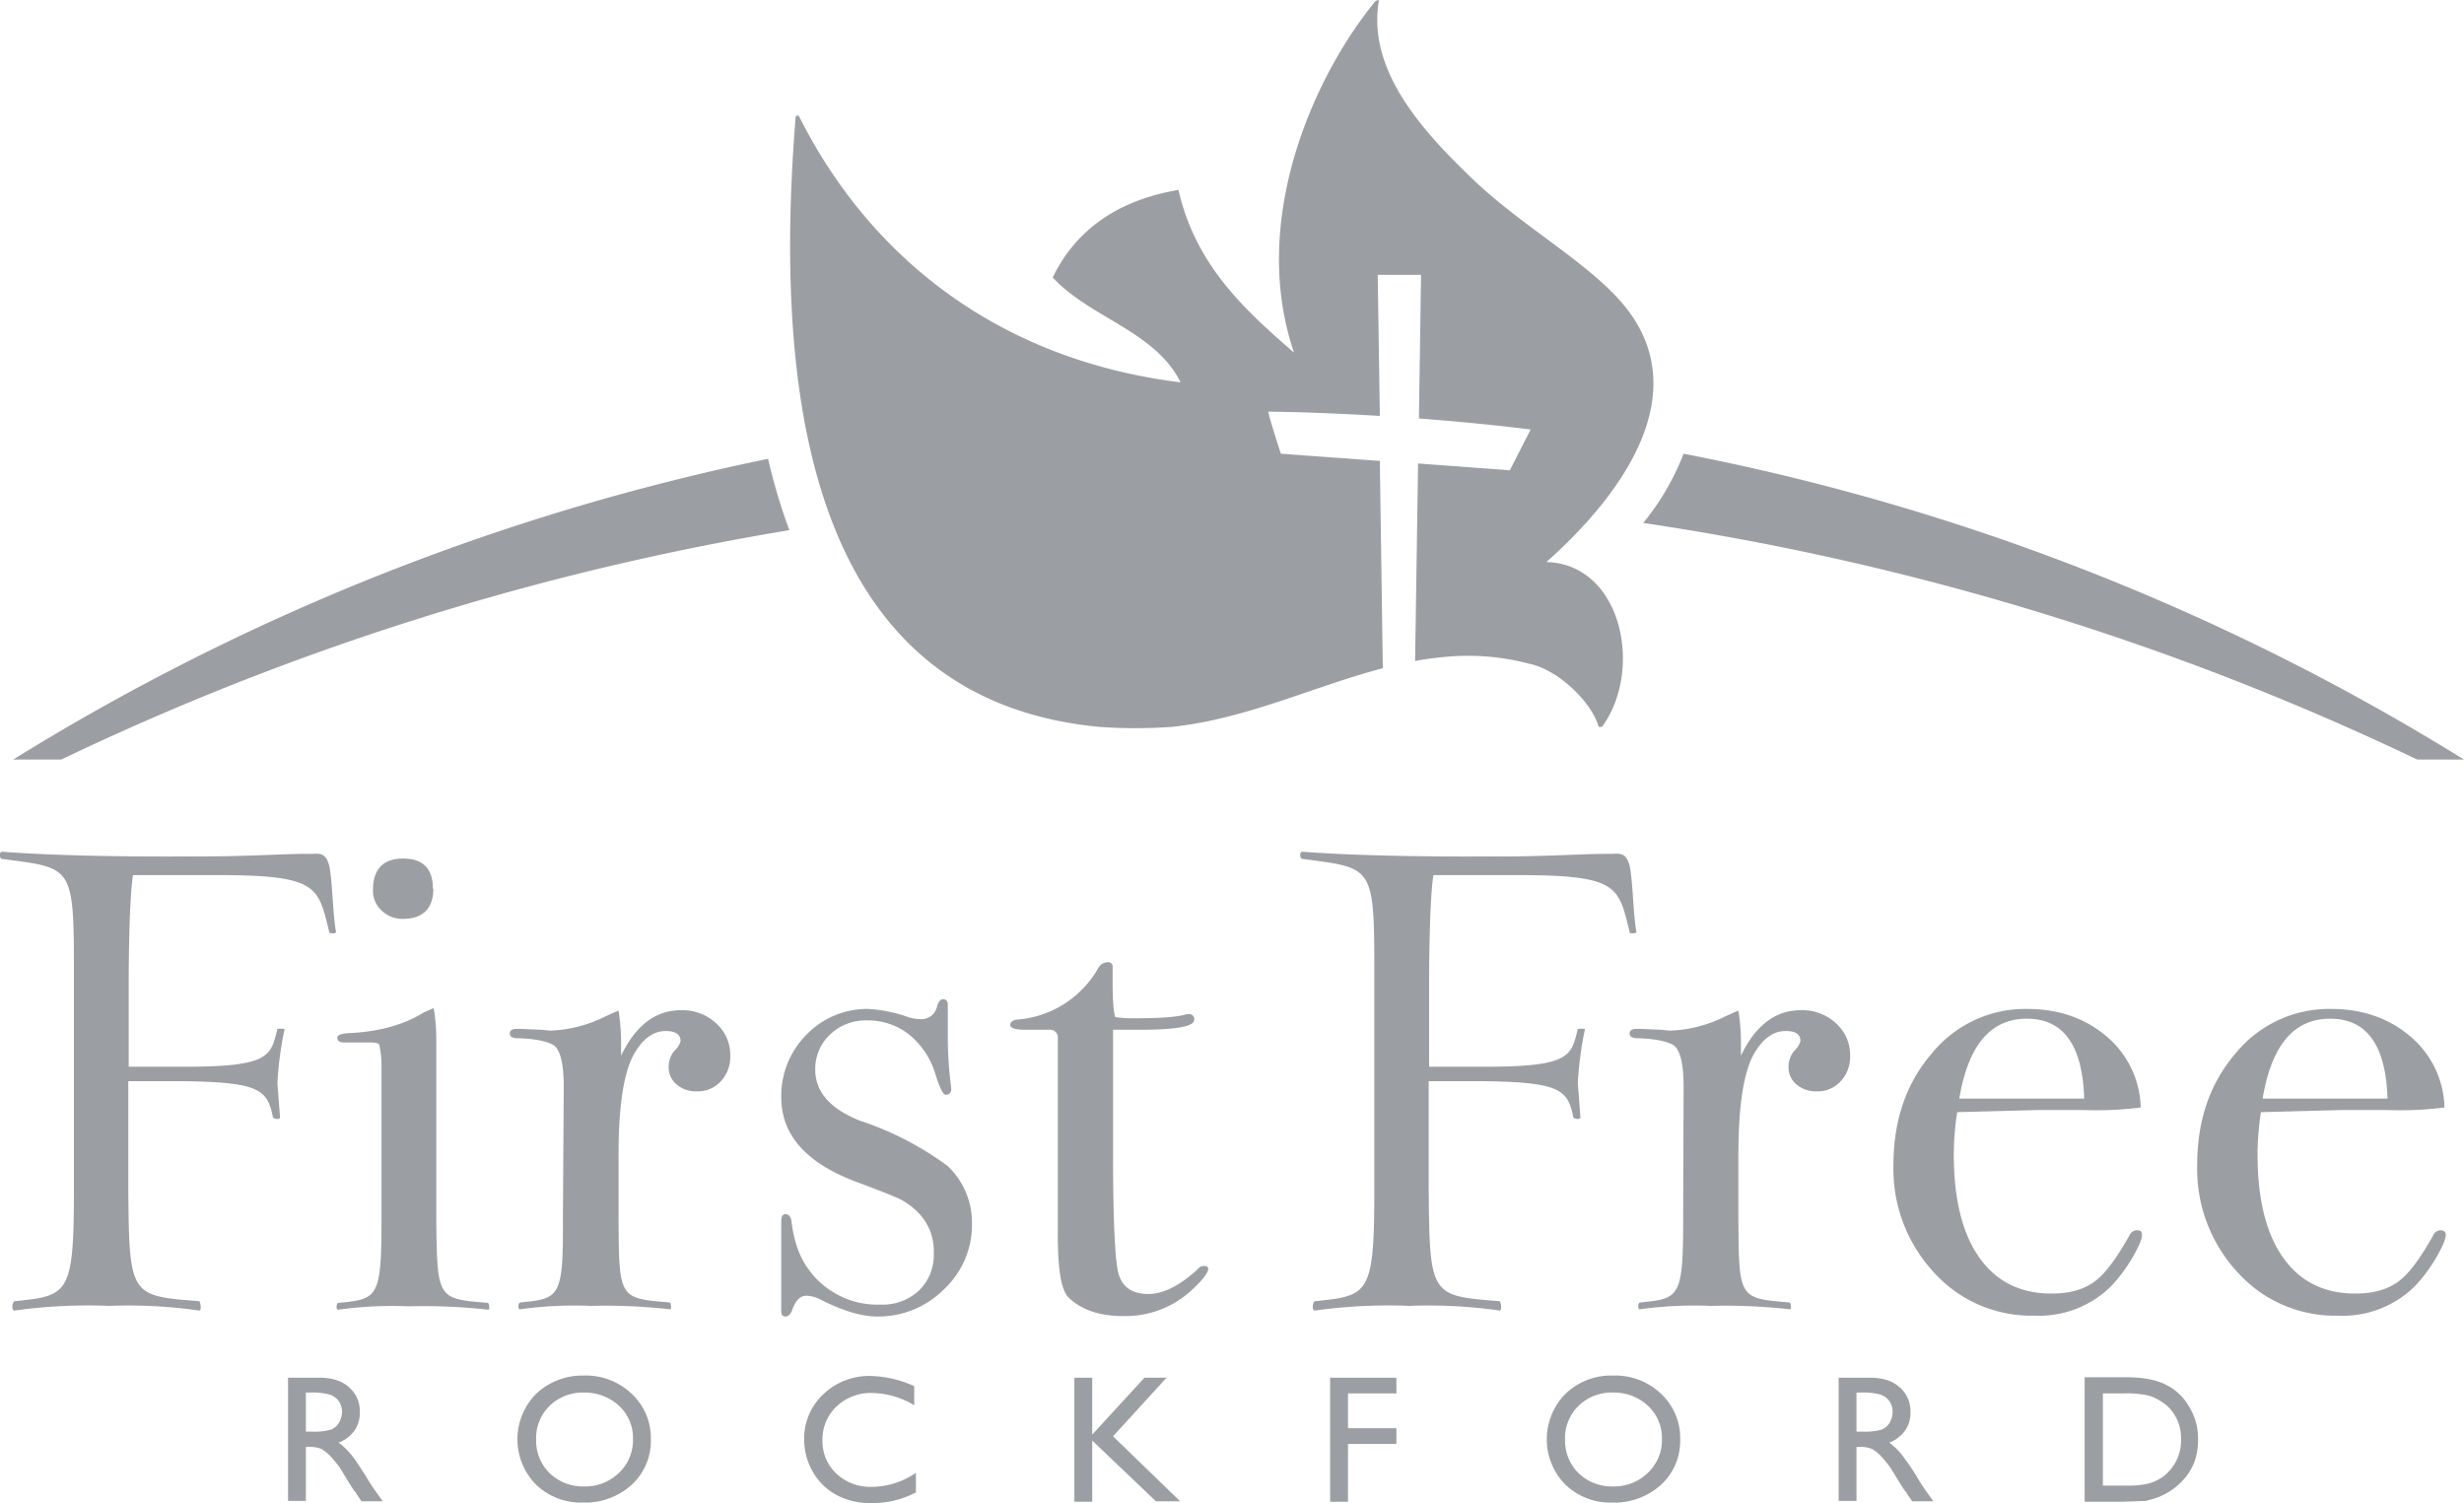 <svg id="Layer_1" data-name="Layer 1" xmlns="http://www.w3.org/2000/svg" viewBox="0 0 580 353.8"><defs><style>.cls-1{fill:#9b9fa3}</style></defs><path class="cls-1" d="M67.8 353.5v-29.2h7.3c3 0 5.3.7 7 2.2a7.4 7.4 0 0 1 2.6 5.9 7.2 7.2 0 0 1-1.3 4.4 8.1 8.1 0 0 1-3.7 2.8 15.4 15.4 0 0 1 2.7 2.5c1 1.1 2.1 2.9 3.8 5.5a41 41 0 0 0 2.4 3.7l1.5 2.1h-5l-1.3-1.9c0-.1 0-.2-.3-.4l-.8-1.2-1.3-2.1-1.4-2.3a28.4 28.4 0 0 0-2.4-2.9 10.2 10.2 0 0 0-1.9-1.5 6.9 6.9 0 0 0-2.9-.5H72v12.7h-4.2Zm5.4-25.7H72v9.2h1.6a14.1 14.1 0 0 0 4.4-.5 4 4 0 0 0 1.8-1.6 5.2 5.2 0 0 0 .7-2.5 4.3 4.3 0 0 0-.7-2.5 4.3 4.3 0 0 0-2.1-1.6 15.9 15.9 0 0 0-4.5-.5ZM137.4 323.8a15.6 15.6 0 0 1 11.3 4.3 14.2 14.2 0 0 1 4.5 10.7 14 14 0 0 1-4.5 10.7 16.3 16.3 0 0 1-11.5 4.2 15.3 15.3 0 0 1-11-4.2 15.2 15.2 0 0 1 0-21.4 15.8 15.8 0 0 1 11.2-4.3Zm.2 4a11.2 11.2 0 0 0-8.2 3.1 10.6 10.6 0 0 0-3.2 8 10.7 10.7 0 0 0 3.2 7.9 11.3 11.3 0 0 0 8.1 3.1 11.4 11.4 0 0 0 8.2-3.2 10.6 10.6 0 0 0 3.3-8 10.3 10.3 0 0 0-3.3-7.8 11.9 11.9 0 0 0-8-3.1ZM215.6 346.7v4.6a21.6 21.6 0 0 1-10.6 2.5 16.4 16.4 0 0 1-8.3-2 14 14 0 0 1-5.4-5.4 15 15 0 0 1-2-7.5 14.2 14.2 0 0 1 4.5-10.7 15.6 15.6 0 0 1 11.2-4.3 26 26 0 0 1 10.2 2.4v4.5a19.7 19.7 0 0 0-10-2.9 11.6 11.6 0 0 0-8.3 3.2 10.6 10.6 0 0 0-3.3 7.9 10.4 10.4 0 0 0 3.3 7.9 11.6 11.6 0 0 0 8.3 3.1 18.5 18.5 0 0 0 10.4-3.3ZM269.4 324.3h5.2L262 338.1l15.8 15.3h-5.7l-15-14.3v14.4h-4.2v-29.2h4.2v13.4ZM313.1 324.3h15.6v3.7h-11.4v8.2h11.4v3.7h-11.4v13.6h-4.2ZM379.7 323.8a15.6 15.6 0 0 1 11.3 4.3 14.2 14.2 0 0 1 4.5 10.7 14 14 0 0 1-4.5 10.7 16.3 16.3 0 0 1-11.5 4.2 15.3 15.3 0 0 1-11-4.2 15.2 15.2 0 0 1 0-21.4 15.5 15.5 0 0 1 11.2-4.3Zm.1 4a11.2 11.2 0 0 0-8.2 3.1 10.6 10.6 0 0 0-3.2 8 10.7 10.7 0 0 0 3.2 7.9 11.3 11.3 0 0 0 8.1 3.1 11.4 11.4 0 0 0 8.2-3.2 10.6 10.6 0 0 0 3.3-8 10.3 10.3 0 0 0-3.3-7.8 11.7 11.7 0 0 0-8-3.1ZM432.8 353.5v-29.2h7.3c3 0 5.3.7 7 2.2a7.4 7.4 0 0 1 2.6 5.9 7.2 7.2 0 0 1-1.3 4.4 8.1 8.1 0 0 1-3.7 2.8 15.4 15.4 0 0 1 2.7 2.5 57 57 0 0 1 3.8 5.5 41 41 0 0 0 2.4 3.7l1.5 2.1h-5l-1.3-1.9c0-.1 0-.2-.3-.4l-.8-1.2-1.3-2.1-1.4-2.3a28.4 28.4 0 0 0-2.4-2.9 10.2 10.2 0 0 0-1.9-1.5 6.9 6.9 0 0 0-2.9-.5h-.8v12.7h-4.2Zm5.5-25.7H437v9.2h1.6a14.1 14.1 0 0 0 4.4-.5 4 4 0 0 0 1.8-1.6 5.2 5.2 0 0 0 .7-2.5 4.3 4.3 0 0 0-.7-2.5 4.3 4.3 0 0 0-2.1-1.6 15 15 0 0 0-4.4-.5ZM490.7 353.4v-29.2h9.8c4 0 7.1.6 9.4 1.8a12.8 12.8 0 0 1 5.5 5.3 14.2 14.2 0 0 1 2 7.6 15.1 15.1 0 0 1-1 5.6 14 14 0 0 1-3.3 4.7 15.3 15.3 0 0 1-5 3.2 24.3 24.3 0 0 1-3 .9l-5.3.2h-9Zm9.4-25.4H495v21.7h5.4a21.3 21.3 0 0 0 5-.4 9.8 9.8 0 0 0 2.8-1.1 8.3 8.3 0 0 0 2.1-1.6 10.6 10.6 0 0 0 3.1-7.9 10.3 10.3 0 0 0-3.2-7.7 12.7 12.7 0 0 0-2.7-1.8 8.8 8.8 0 0 0-2.9-.9 22.2 22.2 0 0 0-4.4-.3ZM102 209.2c0 4.7-2.5 7.1-7.2 7.1a6.9 6.9 0 0 1-5-2 6.2 6.2 0 0 1-2-4.8c0-4.9 2.4-7.4 7.1-7.4s7 2.4 7 7.1M228.8 288a20.8 20.8 0 0 1-6.6 15.5 21.8 21.8 0 0 1-15.8 6.4c-3.5 0-7.9-1.3-12.9-3.8a8.2 8.2 0 0 0-3.6-1.1c-1.5 0-2.5 1-3.3 3-.4 1.3-1 1.9-1.7 1.9s-1-.4-1-1.3v-21.1c0-1.1.3-1.7 1-1.7s1.3.6 1.4 1.7c.6 4.9 2 8.6 4.1 11.4a20 20 0 0 0 16.8 8.2 12.6 12.6 0 0 0 9.1-3.3 11.6 11.6 0 0 0 3.5-8.8 12.9 12.9 0 0 0-3.9-9.8 17.1 17.1 0 0 0-4-2.9c-1.2-.6-4.7-2-10.6-4.2q-17.4-6.6-17.4-19.8a20.4 20.4 0 0 1 6-14.8 19.8 19.8 0 0 1 14.5-6 33.5 33.5 0 0 1 9.3 1.9 10.4 10.4 0 0 0 2.8.5 3.8 3.8 0 0 0 4.1-3.1c.3-1 .8-1.6 1.4-1.6s1.1.4 1.1 1.3v7.5a95.6 95.6 0 0 0 .8 12.1v.3a1.2 1.2 0 0 1-1.3 1.3q-.9 0-2.4-4.8a19 19 0 0 0-6-9.2 15.6 15.6 0 0 0-10-3.5 12.2 12.2 0 0 0-8.8 3.3 11.1 11.1 0 0 0-3.5 8.3q0 7.8 10.5 12a73 73 0 0 1 20.7 10.7 18.4 18.4 0 0 1 5.7 13.5M284.4 298.7c0 .9-1.3 2.6-3.9 5a22.9 22.9 0 0 1-16 6.1c-5.8 0-10-1.5-13-4.4-1.7-1.7-2.5-6.6-2.5-14.7v-46.6a1.8 1.8 0 0 0-1.7-1.7h-6c-2.3 0-3.5-.4-3.5-1.1s.6-1.2 1.7-1.3a24 24 0 0 0 19-12.1 2.6 2.6 0 0 1 2.3-1.4 1 1 0 0 1 1.1 1.1v3.3c0 4.4.2 7.2.6 8.5a25.9 25.9 0 0 0 4.7.3c5.8 0 9.6-.3 11.5-.8a5.2 5.2 0 0 1 1.1-.2 1.2 1.2 0 0 1 1.3 1.4c0 1.5-4.2 2.3-12.7 2.3H262v29c0 14.7.4 23.9 1.1 27.6s3.1 5.6 7.2 5.6c3.5 0 7.3-1.9 11.6-5.8a1.9 1.9 0 0 1 1.4-.8c.7 0 1.1.2 1.1.7M77.5 219.4c-2.7-11-2.6-13.5-27.8-13.4H31.3c-.6 4-.9 11.8-1 22.8v22.3h12.2c21.2.1 21.2-2.5 22.8-8.9a9.5 9.5 0 0 1 1.7 0 81.4 81.4 0 0 0-1.7 12.8l.6 7.8c.3.9-1.7.7-1.7 0-1.3-6.4-3.3-8.1-21.7-8.3H30.2v25.1c.2 25.6.4 25.4 16.7 26.7.3.2.6 2.2 0 2.2a116.6 116.6 0 0 0-21.2-1.1 124.6 124.6 0 0 0-22.3 1.1c-.8 0-.5-2 0-2.2 12.8-1.3 14-1.5 14-26.7v-50.1c0-25.9-.2-25.1-16.8-27.3-.7.2-1-1.8 0-1.7 11.8.9 28.2 1.2 44.5 1.1 12.1.1 22.4-.7 28.4-.6 2.3-.2 3.3.2 4 2.8.8 3.9.8 11.2 1.6 15.6.2.4-1.8.4-1.6 0M132.7 255.9c0-5.8-.9-9.1-2.6-10s-4.5-1.4-8.2-1.5c-1.3 0-1.9-.4-1.9-1.1s.5-1.1 1.6-1.1h1.1l4.7.2 2 .2a30.8 30.8 0 0 0 13-3.3l2-.9 1.2-.5a47.4 47.4 0 0 1 .6 7.5v3.1c3.4-7.1 8.1-10.7 14.1-10.7a11.6 11.6 0 0 1 8.3 3.1 10 10 0 0 1 3.3 7.6 8.4 8.4 0 0 1-2.2 6 7.3 7.3 0 0 1-5.7 2.4 6.9 6.9 0 0 1-4.7-1.6 5.2 5.2 0 0 1-1.9-4.2 5.8 5.8 0 0 1 1.4-3.8 4.9 4.9 0 0 0 1.4-2.2c0-1.6-1.2-2.4-3.5-2.4-2.9 0-5.4 1.8-7.5 5.5q-3.6 6.5-3.6 23.7v15.2c.1 18.7.2 18.5 12.1 19.5.2.2.5 1.6 0 1.6a135.7 135.7 0 0 0-18.6-.8 93.7 93.7 0 0 0-16.7.8c-.6 0-.4-1.5 0-1.6 9.3-.9 10.2-1.1 10.1-19.5ZM102.1 237.3a47.4 47.4 0 0 1 .6 7.5v42.4c.2 18.7.3 18.5 12.2 19.5.2.2.5 1.6 0 1.6a135.7 135.7 0 0 0-18.6-.8 93.7 93.7 0 0 0-16.7.8c-.6 0-.4-1.5 0-1.6 9.3-.9 10.2-1.1 10.2-19.5v-36.5a21.5 21.5 0 0 0-.5-4.6c0-.5-.8-.7-2-.7h-6.2c-1.2 0-1.7-.4-1.7-1.1s1-1 2.6-1.1c7-.3 13-1.9 17.8-4.9ZM383.6 219.4c-2.7-11-2.6-13.5-27.8-13.4h-18.4c-.6 4-.9 11.8-1 22.8v22.3h12.2c21.2.1 21.2-2.5 22.8-8.9a9.5 9.5 0 0 1 1.7 0 81.4 81.4 0 0 0-1.7 12.8l.6 7.8c.3.9-1.7.7-1.7 0-1.3-6.4-3.3-8.1-21.7-8.3h-12.3v25.1c.2 25.6.4 25.4 16.7 26.7.3.2.6 2.2 0 2.2a116.6 116.6 0 0 0-21.2-1.1 124.6 124.6 0 0 0-22.3 1.1c-.8 0-.5-2 0-2.2 12.8-1.3 14-1.5 14-26.7v-50.1c0-25.9-.2-25.1-16.8-27.3-.7.2-1-1.8 0-1.7 11.8.9 28.2 1.2 44.5 1.1 12.1.1 22.4-.7 28.4-.6 2.3-.2 3.3.2 4 2.8.8 3.9.8 11.2 1.6 15.6.1.4-1.9.4-1.6 0M396.3 255.9c0-5.8-.9-9.1-2.6-10s-4.5-1.4-8.2-1.5c-1.3 0-1.9-.4-1.9-1.1s.5-1.1 1.6-1.1h1.1l4.7.2 2 .2a30.8 30.8 0 0 0 13-3.3l2-.9 1.2-.5a47.4 47.4 0 0 1 .6 7.5v3.1c3.4-7.1 8.1-10.7 14.1-10.7a11.6 11.6 0 0 1 8.3 3.1 10 10 0 0 1 3.3 7.6 8.4 8.4 0 0 1-2.2 6 7.3 7.3 0 0 1-5.7 2.4 6.9 6.9 0 0 1-4.7-1.6 5.2 5.2 0 0 1-1.9-4.2 5.8 5.8 0 0 1 1.4-3.8 4.9 4.9 0 0 0 1.4-2.2c0-1.6-1-2.4-3.5-2.4-2.9 0-5.4 1.8-7.5 5.5q-3.6 6.5-3.6 23.7v15.2c.1 18.7.2 18.5 12.1 19.5.2.2.5 1.6 0 1.6a135.7 135.7 0 0 0-18.6-.8 93.7 93.7 0 0 0-16.7.8c-.6 0-.4-1.5 0-1.6 9.3-.9 10.2-1.1 10.2-19.5ZM504.2 290.7c0 1-.8 2.9-2.4 5.6a36.6 36.6 0 0 1-4.9 6.5 24.1 24.1 0 0 1-18 6.9 30.9 30.9 0 0 1-23.7-10.2 35.8 35.8 0 0 1-9.5-25.3c0-10.5 3-19.2 9-26.2a28.4 28.4 0 0 1 22.5-10.5c7.4 0 13.7 2.2 18.7 6.5a22.5 22.5 0 0 1 8 16.7 84.2 84.2 0 0 1-13.4.6h-11l-18.8.5a68.3 68.3 0 0 0-.8 9.9q0 15.8 6 24.3c4 5.7 9.7 8.5 17 8.5 4.2 0 7.5-.9 10.1-2.8s5.2-5.5 8.2-10.8a2 2 0 0 1 1.7-1.3c1 0 1.3.3 1.3 1.1m-13.6-32.1c-.4-12.6-4.9-18.8-13.5-18.8s-13.8 6.3-15.9 18.8ZM575.7 290.7c0 1-.8 2.9-2.4 5.6a36.6 36.6 0 0 1-4.9 6.5 24.1 24.1 0 0 1-18 6.9 30.9 30.9 0 0 1-23.7-10.2 35.8 35.8 0 0 1-9.5-25.3c0-10.5 3-19.2 9-26.2a28.4 28.4 0 0 1 22.5-10.5c7.4 0 13.7 2.2 18.7 6.5a22.5 22.5 0 0 1 8 16.7 84.2 84.2 0 0 1-13.4.6h-11l-18.8.5a68.3 68.3 0 0 0-.8 9.9q0 15.8 6 24.3c4 5.7 9.7 8.5 17 8.5 4.2 0 7.5-.9 10.1-2.8s5.2-5.5 8.2-10.8a2 2 0 0 1 1.7-1.3c.8 0 1.3.3 1.3 1.1M562 258.6c-.4-12.6-4.9-18.8-13.5-18.8s-13.8 6.3-15.9 18.8ZM3.2 178.8h11.2a638.1 638.1 0 0 1 171.4-54 137.4 137.4 0 0 1-5-16.8A546.4 546.4 0 0 0 3.1 178.8M569 178.8h11a545.3 545.3 0 0 0-183.7-72 59.8 59.8 0 0 1-9.5 16.3A640.8 640.8 0 0 1 569 178.8"/><path class="cls-1" d="M364 132.3c17.7-15.7 35.7-40.1 17.8-61-8.3-9.7-23.6-18.1-35.1-29.1-11.9-11.4-25-25.7-22.1-42.2l-.8.2c-14.9 18.2-29.7 52-19.2 82.8-11.8-10.2-23.2-20.7-27.2-38.3-14 2.4-24 9.1-29.6 20.6 8.7 9.5 24.1 12.6 30.1 24.7-43-5.3-73.3-29.6-89.9-62.8l-.7.1c-5.8 71.7 5.8 137.5 71.4 143.8a119.3 119.3 0 0 0 17.2 0c17.7-1.9 33.5-9.6 49.6-13.8l-.7-48.8-23.3-1.7s-2.2-6.7-3-9.9h.1c8.8.1 17.5.5 26.2 1l-.5-33.2h10.2l-.5 33.8c8.8.7 17.6 1.5 26.3 2.6l-4.9 9.6-21.6-1.6-.7 46.5c2.1-.4 4.2-.7 6.4-.9a56.4 56.4 0 0 1 20.3 1.5c7.1 1.4 15 9.3 16.5 14.9h.8c9.8-13.4 4.7-38.3-13.1-38.8"/></svg>